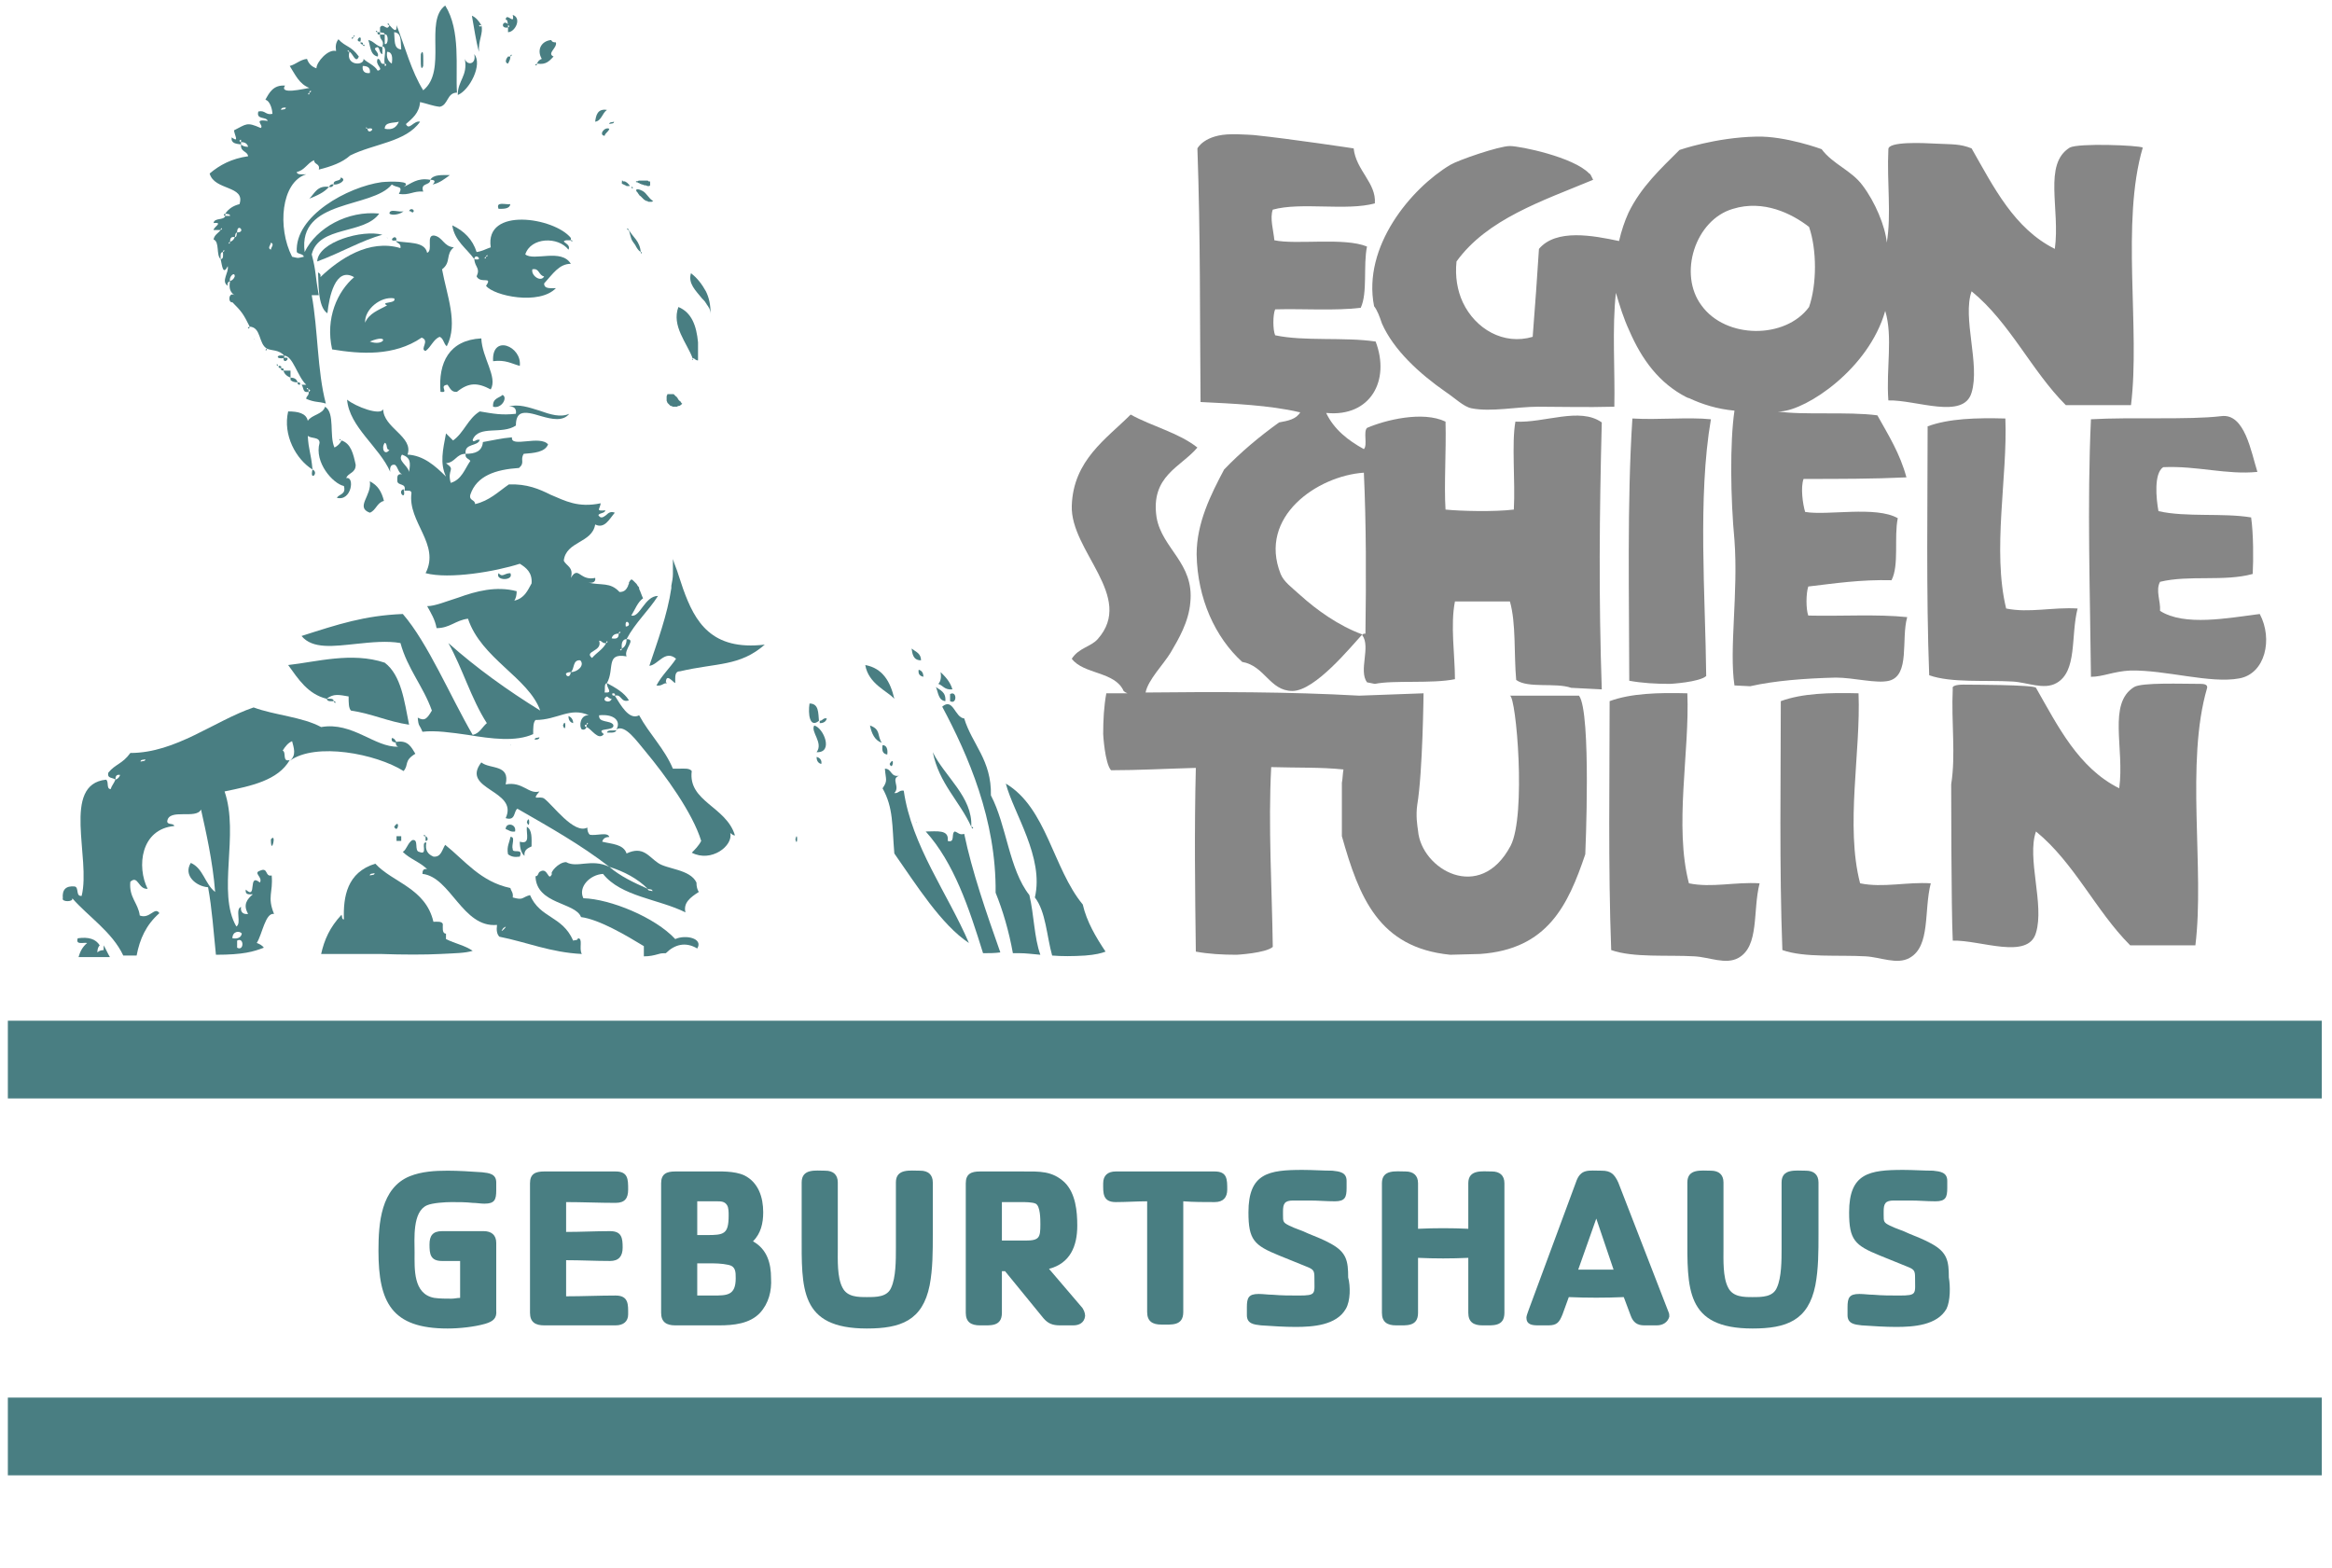 <?xml version="1.0" encoding="UTF-8"?>
<!-- Generator: Adobe Illustrator 22.1.0, SVG Export Plug-In . SVG Version: 6.00 Build 0)  -->
<svg xmlns="http://www.w3.org/2000/svg" xmlns:xlink="http://www.w3.org/1999/xlink" version="1.1" id="Ebene_1" x="0px" y="0px" width="297px" height="199.7px" viewBox="0 0 297 199.7" style="enable-background:new 0 0 297 199.7;" xml:space="preserve">
<style type="text/css">
	.st0{fill:#497E82;}
	.st1{fill:#868686;}
</style>
<g>
	<rect x="1" y="178" class="st0" width="294.7" height="9.9"></rect>
	<g>
		<path class="st0" d="M61.8,168.6c-1.4,0.4-3.3,0.6-4.8,0.6c-7.1,0-8.8-3.3-8.8-9.9c0-3.5,0.3-8,4-9.5c1.5-0.6,3.2-0.7,4.8-0.7    c1.4,0,2.9,0.1,4.4,0.2c0.9,0.1,1.8,0.2,1.8,1.3v1c0,1.2-0.2,1.7-1.5,1.7c-0.5,0-1-0.1-1.5-0.1c-0.9-0.1-1.8-0.1-2.7-0.1    c-0.8,0-2.4,0.1-3.1,0.4c-1.9,0.8-1.6,4.3-1.6,6c0,2.1-0.2,5.3,2.5,5.8c0.7,0.1,1.5,0.1,2.2,0.1c0.4,0,0.7-0.1,1.1-0.1v-4.7h-2.3    c-1.5,0-1.6-0.9-1.6-2.1c0-1.1,0.4-1.7,1.6-1.7h5.3c1,0,1.6,0.5,1.6,1.5v8.6C63.3,167.9,62.8,168.3,61.8,168.6z"></path>
		<path class="st0" d="M78.4,168.8h-9.1c-1.1,0-1.8-0.4-1.8-1.6v-16.5c0-1.2,0.7-1.5,1.8-1.5h9.1c1.6,0,1.6,1,1.6,2.3    c0,1.1-0.4,1.7-1.6,1.7c-2.1,0-4.2-0.1-6.3-0.1v3.8c1.9,0,3.7-0.1,5.6-0.1c1.5,0,1.6,0.9,1.6,2.1c0,1.1-0.5,1.7-1.6,1.7    c-1.9,0-3.7-0.1-5.6-0.1v4.6c2.1,0,4.2-0.1,6.3-0.1c1.7,0,1.6,1.2,1.6,2.4C80,168.3,79.4,168.8,78.4,168.8z"></path>
		<path class="st0" d="M96.8,167.2c-1.3,1.4-3.4,1.6-5.2,1.6h-5.6c-1.1,0-1.8-0.4-1.8-1.6v-16.5c0-1.2,0.7-1.5,1.8-1.5h4.3    c1.4,0,3.2-0.1,4.5,0.5c1.8,0.9,2.4,2.8,2.4,4.7c0,1.4-0.3,2.7-1.3,3.7c1.8,1,2.3,2.8,2.3,4.7C98.3,164.4,97.9,166,96.8,167.2z     M92.6,153.5c-0.3-0.5-0.8-0.5-1.3-0.5c-0.9,0-1.7,0-2.5,0v4.3H90c2.2,0,2.8-0.1,2.8-2.5C92.8,154.4,92.8,153.8,92.6,153.5z     M92.8,161.1c-0.9-0.2-1.8-0.2-2.6-0.2h-1.4v4.1c0.4,0,0.9,0,1.3,0h0.7c1.8,0,2.9,0,2.9-2.2C93.7,162,93.7,161.3,92.8,161.1z"></path>
		<path class="st0" d="M118.4,163.7c-0.9,4.5-3.7,5.5-8,5.5c-8.6,0-8.3-5.1-8.3-12v-6.6c0-1.8,1.8-1.5,3-1.5c1,0,1.6,0.5,1.6,1.5    v8.4c0,1.4-0.1,3.7,0.6,5c0.6,1.2,2,1.2,3.1,1.2c1.2,0,2.6,0,3.1-1.2c0.6-1.3,0.6-3.5,0.6-5v-8.4c0-1.8,1.8-1.5,3.1-1.5    c1,0,1.6,0.5,1.6,1.5v6.6C118.8,159.4,118.8,161.6,118.4,163.7z"></path>
		<path class="st0" d="M136.7,168.8H135c-0.9,0-1.5-0.2-2.1-0.9l-4.9-6h-0.4v5.3c0,1.8-1.5,1.6-2.8,1.6c-1.1,0-1.8-0.4-1.8-1.6    v-16.5c0-1.2,0.7-1.5,1.8-1.5h5.5c2.1,0,3.7-0.1,5.3,1.4c1.4,1.4,1.6,3.7,1.6,5.5c0,2.6-0.9,4.8-3.6,5.5l4.1,4.8    c0.3,0.3,0.5,0.8,0.5,1.2C138.1,168.5,137.4,168.8,136.7,168.8z M131.9,153.3c-0.4-0.2-1.4-0.2-1.8-0.2h-0.8c-0.6,0-1.1,0-1.7,0    v4.9h3c1.8,0,1.9-0.4,1.9-2.1C132.5,155.3,132.5,153.6,131.9,153.3z"></path>
		<path class="st0" d="M154.7,153.1c-1.3,0-2.7,0-4-0.1v14.1c0,1.8-1.5,1.6-2.8,1.6c-1.1,0-1.8-0.4-1.8-1.6v-14.1    c-1.3,0-2.7,0.1-4,0.1c-1.7,0-1.6-1.2-1.6-2.4c0-1,0.6-1.5,1.6-1.5h12.6c1.6,0,1.6,1,1.6,2.3C156.3,152.5,155.8,153.1,154.7,153.1    z"></path>
		<path class="st0" d="M171.4,166.7c-1.2,2.1-4.2,2.3-6.4,2.3c-1.4,0-2.9-0.1-4.4-0.2c-0.9-0.1-1.8-0.2-1.8-1.3v-1    c0-1.2,0.2-1.7,1.5-1.7c0.6,0,1.2,0.1,1.8,0.1c1.1,0.1,2.2,0.1,3.3,0.1c2.3,0,2-0.2,2-2.3c0-0.8-0.1-1-0.8-1.3    c-1.2-0.5-2.5-1-3.7-1.5c-3.2-1.3-3.9-2-3.9-5.5c0-5,2.6-5.4,6.9-5.4c1.3,0,2.6,0.1,3.8,0.1c0.9,0.1,1.8,0.2,1.8,1.3v0.9    c0,1.2-0.2,1.7-1.5,1.7c-1.1,0-2.1-0.1-3.2-0.1c-0.7,0-1.4,0-2.1,0c-1.1,0-1.3,0.4-1.3,1.4v0.4c0,0.9,0,1,0.8,1.4    c0.8,0.4,1.6,0.6,2.4,1c1,0.4,2,0.8,2.9,1.3c2,1.1,2.2,2.2,2.2,4.3C172,163.8,172,165.7,171.4,166.7z"></path>
		<path class="st0" d="M188.8,168.8c-1.1,0-1.8-0.4-1.8-1.6v-7c-2.1,0.1-4.3,0.1-6.4,0v7c0,1.8-1.5,1.6-2.8,1.6    c-1.1,0-1.8-0.4-1.8-1.6v-16.5c0-1.8,1.8-1.5,3-1.5c1,0,1.6,0.5,1.6,1.5v5.8c2.1-0.1,4.3-0.1,6.4,0v-5.8c0-1.8,1.8-1.5,3-1.5    c1,0,1.6,0.5,1.6,1.5v16.5C191.6,169,190.1,168.8,188.8,168.8z"></path>
		<path class="st0" d="M211,168.8h-1.6c-0.9,0-1.4-0.4-1.7-1.2l-0.9-2.4c-2.3,0.1-4.7,0.1-7,0l-0.8,2.2c-0.4,1-0.7,1.4-1.8,1.4h-1.3    c-0.8,0-1.5-0.1-1.5-1c0-0.2,0.2-0.7,0.3-1l6-16.2c0.6-1.8,1.6-1.5,3.3-1.5c1.1,0,1.6,0.4,2.1,1.5l6.4,16.5    c0.1,0.2,0.1,0.4,0.1,0.6C212.4,168.4,211.8,168.8,211,168.8z M203.3,155.2l-2.3,6.5h4.5L203.3,155.2z"></path>
		<path class="st0" d="M231.2,163.7c-0.9,4.5-3.7,5.5-8,5.5c-8.6,0-8.3-5.1-8.3-12v-6.6c0-1.8,1.8-1.5,3-1.5c1,0,1.6,0.5,1.6,1.5    v8.4c0,1.4-0.1,3.7,0.6,5c0.6,1.2,2,1.2,3.1,1.2c1.2,0,2.6,0,3.1-1.2c0.6-1.3,0.6-3.5,0.6-5v-8.4c0-1.8,1.8-1.5,3.1-1.5    c1,0,1.6,0.5,1.6,1.5v6.6C231.6,159.4,231.6,161.6,231.2,163.7z"></path>
		<path class="st0" d="M247.9,166.7c-1.2,2.1-4.2,2.3-6.4,2.3c-1.4,0-2.9-0.1-4.4-0.2c-0.9-0.1-1.8-0.2-1.8-1.3v-1    c0-1.2,0.2-1.7,1.5-1.7c0.6,0,1.2,0.1,1.8,0.1c1.1,0.1,2.2,0.1,3.3,0.1c2.3,0,2-0.2,2-2.3c0-0.8-0.1-1-0.8-1.3    c-1.2-0.5-2.5-1-3.7-1.5c-3.2-1.3-3.9-2-3.9-5.5c0-5,2.6-5.4,6.9-5.4c1.3,0,2.6,0.1,3.8,0.1c0.9,0.1,1.8,0.2,1.8,1.3v0.9    c0,1.2-0.2,1.7-1.5,1.7c-1.1,0-2.1-0.1-3.2-0.1c-0.7,0-1.4,0-2.1,0c-1.1,0-1.3,0.4-1.3,1.4v0.4c0,0.9,0,1,0.8,1.4    c0.8,0.4,1.6,0.6,2.4,1c1,0.4,2,0.8,2.9,1.3c2,1.1,2.2,2.2,2.2,4.3C248.4,163.8,248.4,165.7,247.9,166.7z"></path>
	</g>
	<rect x="1" y="130" class="st0" width="294.7" height="9.9"></rect>
	<g>
		<path class="st1" d="M207.9,53.3c-0.7,10.7-0.4,23.1-0.4,33.4c1.6,0.3,3.4,0.4,5.2,0.4c0,0,3.7-0.2,4.6-1    c-0.1-10.1-1.1-22.8,0.6-32.7C215,53.1,211.2,53.5,207.9,53.3z"></path>
		<path class="st1" d="M193,53.7c-0.5,2.8,0,7.5-0.2,11.2c-2.5,0.3-6.7,0.2-8.7,0c-0.2-3.2,0.1-7.4,0-11.2c-2.9-1.4-7.7-0.2-10,0.8    c-0.5,0.5,0.1,2.2-0.4,2.7c-2-1.1-3.8-2.5-4.8-4.6h0.1c5.5,0.5,8.1-4.1,6.2-9.1c-4-0.6-9.1,0-12.8-0.8c-0.3-0.7-0.3-2.6,0-3.3    c3.6-0.1,7.6,0.2,10.9-0.2c0.9-1.9,0.3-5.4,0.8-7.8c-2.9-1.2-9-0.2-11.8-0.8c-0.1-1.2-0.6-2.8-0.2-3.9c3.6-1,9.4,0.2,13-0.8    c0.2-2.6-2.4-4.2-2.7-7c0,0-7.9-1.2-12.7-1.7c0,0-1.5-0.1-2.1-0.1c-0.2,0-0.5,0-0.7,0c-3.5,0-4.4,1.8-4.4,1.8    c0.4,11.4,0.3,21.4,0.4,32.3c4,0.2,8.8,0.4,12.6,1.3c0,0,0.1,0,0.1,0c-0.5,0.9-1.6,1.1-2.7,1.3c-2.5,1.8-4.9,3.8-7,6    c-1.7,3.2-3.5,6.8-3.5,10.8c0.1,5.7,2.4,10.6,5.8,13.7c2.9,0.5,3.5,3.7,6.4,3.7c2.9,0,7.5-5.7,8.9-7.2c-3-1.1-5.8-3.1-7.9-5    c-1.1-1-2.1-1.7-2.5-2.7c-2.9-7.3,4.7-12.5,10.6-12.9c0.3,6.5,0.3,13.6,0.2,20.5c-0.1,0-0.4,0-0.4,0.2c1.1,1.5-0.5,4.5,0.6,6    l1,0.2c2.4-0.5,7.3,0,10.2-0.6c0-3-0.6-6.9,0-9.9h7c0.8,2.8,0.5,6.7,0.8,10c1.5,1.1,5,0.3,7,1l3.9,0.2c-0.4-11.7-0.3-22.3,0-34    C201.2,51.8,196.7,53.9,193,53.7z"></path>
		<path class="st1" d="M287.8,78.2c-4,0.5-9.6,1.6-12.7-0.4c0.1-1.2-0.6-2.6,0-3.7c3.7-0.9,8.2,0,11.8-1c0.1-1.8,0.1-5.1-0.2-7.2    c-3.6-0.6-8.3,0-11.8-0.8c-0.3-1.6-0.6-4.8,0.6-5.6c4.3-0.2,8.1,1,12,0.6c-0.8-2.5-1.6-7.5-4.6-7.1c-4.2,0.5-11.5,0.1-16.6,0.4    c-0.5,10.7-0.1,22.6,0,32.8c1.5,0,2.9-0.7,5-0.8c4.5-0.1,10.2,1.7,13.9,1C288.5,85.8,289.5,81.4,287.8,78.2z"></path>
		<path class="st1" d="M255.4,53.3c-3.7-0.1-7.2,0-9.9,1c0,9.4-0.2,21.2,0.2,31.7c2.8,1,7.2,0.6,10.6,0.8c1.9,0.1,4,1.1,5.6,0.2    c2.7-1.5,1.8-6,2.7-9.5c-3.1-0.2-6.2,0.6-9.1,0C253.7,70.1,255.7,60.7,255.4,53.3z"></path>
		<path class="st1" d="M192.3,88.6c0.8,0.1,2.1,15.2,0.1,19.1c-3.9,7.4-11.4,3-11.8-1.9c-0.1-0.7-0.3-1.9-0.1-3.3    c0.7-4.2,0.8-14.2,0.8-14.2l-8.2,0.3c0,0,0,0,0,0c-8.9-0.5-18.3-0.5-27.2-0.4c0.3-1.6,2.3-3.6,3.2-5.1c1-1.7,2.3-3.9,2.5-6.4    c0.5-5-3.6-6.8-4.3-10.8c-0.8-5.3,3.1-6.4,5.2-8.9c-2.4-1.9-5.8-2.7-8.5-4.2c-3.1,3.1-7.3,5.8-7.5,11.6c-0.2,5.8,8.1,11.6,3.3,17    c-0.9,1-2.4,1.1-3.3,2.5c1.5,2,5.5,1.6,6.6,4.1c0,0,0.2,0.2,0.5,0.3c-0.9,0-1.8,0-2.7,0c-0.3,1.6-0.4,3.4-0.4,5.2    c0,0,0.2,3.7,1,4.6c3.4,0,7.1-0.2,10.8-0.3c-0.2,7.9-0.1,15.7,0,23.4c1.6,0.3,3.4,0.4,5.2,0.4c0,0,3.7-0.2,4.6-1    c-0.1-7.5-0.6-15.4-0.2-22.9c3.4,0.1,6.3,0,9.2,0.3c-0.1,0.6-0.1,1.2-0.2,1.7l0,6.8c2.2,7.8,4.7,14.2,13.8,15.1l3.8-0.1    c8.6-0.6,11.2-6.2,13.4-12.7c0,0,0.8-18.1-0.8-20.2L192.3,88.6z"></path>
		<path class="st1" d="M215.1,112.5c-1.9-7.3,0.1-16.7-0.2-24.2c-3.7-0.1-7.2,0-9.9,1c0,9.4-0.2,21.2,0.2,31.7    c2.8,1,7.2,0.6,10.6,0.8c1.9,0.1,4,1.1,5.6,0.2c2.7-1.5,1.8-6,2.7-9.5C221,112.3,218,113.1,215.1,112.5z"></path>
		<path class="st1" d="M236.9,112.5c-1.9-7.3,0.1-16.7-0.2-24.2c-3.7-0.1-7.2,0-9.9,1c0,9.4-0.2,21.2,0.2,31.7    c2.8,1,7.2,0.6,10.6,0.8c1.9,0.1,4,1.1,5.6,0.2c2.7-1.5,1.8-6,2.7-9.5C242.9,112.3,239.8,113.1,236.9,112.5z"></path>
		<path class="st1" d="M280.3,87.1c-2.4,0-7.5-0.2-8.5,0.4c-3.4,2.1-1.2,7.8-1.9,12.9c-5.2-2.6-7.8-7.9-10.6-12.8    c-0.2-0.4-8.7-0.4-8.8-0.4c-0.2,0-2-0.1-1.8,0.5c-0.2,4.4,0.4,8.4-0.2,12.2c0,0,0,15.8,0.2,19.9c3.5-0.1,9.6,2.5,10.6-1    c1.1-3.6-1.2-9.5,0-12.9c4.9,4,7.6,10.1,12,14.5h8.3c1.2-9.7-1.3-23.3,1.5-32.8C281.1,87.5,281.2,87.1,280.3,87.1z"></path>
		<path class="st1" d="M176,41.2c1.5,3.4,4.8,6.4,8.1,8.7c1.2,0.8,2.3,1.9,3.3,2.1c2.5,0.5,5.8-0.2,8.5-0.2h0c2.9,0,6,0.1,9.7,0    c0.1-4.5-0.3-10.1,0.2-14.5v0c0.5,1.7,1,3.3,1.7,4.8c1.6,3.7,3.8,6.7,7.3,8.5c0.1,0,0.2,0.1,0.2,0.1c0,0,0.1,0,0.1,0    c1.7,0.8,3.6,1.4,5.8,1.6c-0.6,4.1-0.5,11.2,0,16.5c0.5,6.7-0.7,13.9,0,18.5l2,0.1c3.1-0.7,6.9-1,10.9-1.1c2.3,0,5.2,0.8,6.8,0.4    c2.7-0.7,1.5-5.3,2.3-8.1c-3.8-0.4-8.4-0.1-12.6-0.2c-0.3-0.8-0.3-2.8,0-3.7c3.4-0.4,6.7-0.9,10.6-0.8c1-1.9,0.3-5.5,0.8-7.9    c-2.8-1.6-9-0.3-11.8-0.8c-0.3-1-0.6-3.1-0.2-4.2c4.5,0,8.9,0,13.1-0.2c-0.8-3-2.3-5.4-3.7-7.9c-3.7-0.5-9.6,0-12.7-0.5    c0,0,0,0,0,0c0.1,0,0.2,0,0.4,0c3.3-0.2,11.2-5.4,13.3-12.8c1,3.3,0.1,7.3,0.4,11.4c3.5-0.1,9.6,2.5,10.6-1    c1.1-3.6-1.2-9.5,0-12.9c4.9,4,7.6,10.1,12,14.5h8.3c1.2-9.7-1.3-23.3,1.5-32.8c-0.5-0.3-8.2-0.6-9.3,0c-3.4,2.1-1.2,7.8-1.9,12.9    c-5.2-2.6-7.8-7.9-10.6-12.8c-1.5-0.6-2.5-0.5-4.4-0.6c-1.9-0.1-6.2-0.3-6.2,0.7c-0.2,4.3,0.4,8.2-0.2,11.9    c-0.2-2.1-1.5-5.2-3.1-7.3c-1.4-1.9-3.8-2.7-5.2-4.6c0,0-4.6-1.7-8.3-1.6c-5.2,0.1-9.8,1.7-9.8,1.7c-2.4,2.4-4.9,4.7-6.5,8    c-0.5,1.1-0.9,2.3-1.2,3.6c-3.3-0.7-8-1.6-10.2,1c-0.2,3.1-0.5,7.5-0.8,11.2c-3.7,1.1-7.3-1-8.9-4.4c-0.7-1.5-1-3.3-0.8-5.2    c3.9-5.4,10.9-7.7,17.4-10.4l0,0l0,0c0,0,0,0,0,0c-0.1-0.2-0.2-0.4-0.3-0.6c-0.1-0.1-0.1-0.2-0.2-0.2c-2-2.1-8.8-3.5-10.1-3.5    c-1.4,0-6.6,1.8-7.6,2.4c0,0,0,0,0,0c-5,3-11.2,10.4-9.7,18C175.4,39.5,175.7,40.3,176,41.2z M220.7,26.6c3.9-1.2,7.5,0.6,9.7,2.3    c1,2.9,1,7.3,0,10.2c-3,4.1-10.6,4.1-13.7-0.2C213.7,34.9,215.9,28,220.7,26.6z"></path>
	</g>
	<g>
		<g>
			<path class="st0" d="M81.7,32.3L81.7,32.3C81.8,32.3,81.8,32.3,81.7,32.3C81.8,32.3,81.8,32.3,81.7,32.3     C81.8,32.2,81.8,32.2,81.7,32.3L81.7,32.3c0.1-0.1,0-0.1,0-0.2c0,0,0,0,0,0c0,0,0,0-0.1,0c0,0,0,0,0,0     C81.6,32.2,81.7,32.3,81.7,32.3z"></path>
			<path class="st0" d="M30.5,26c-0.8,0.2-1.4,0.6-1.8,1.2c0.2,0.1,0.6,0,0.6,0.3h-0.6v-0.3c-0.3,0.1-0.2,0.3,0,0.3     c-0.2,0.6-1.4,0.2-1.5,0.9c1.3-0.1,0,0.5,0,0.9h0.9c0-0.4,0.4-0.2,0,0c-0.3,0.4-0.8,0.6-0.9,1.2c0.8,0.3,0.3,2,0.9,2.5     c0-0.4-0.1-0.9,0.3-0.9c0-0.4,0.4-0.2,0,0c0,0.4,0.1,0.9-0.3,0.9c0.2,0.9,0.3,2.1,0.9,0.9c0.2,0.8-0.9,1.9,0,2.5     c-0.1-0.4,0.1-0.5,0.3-0.6c-0.2-0.5,0.6-1.3,0.6-0.6c-0.1,0.3-0.3,0.5-0.6,0.6c-0.2,1,0.1,1.5,0.6,1.8c-0.8-0.5-0.9,1-0.3,0.9     c1.2,1.2,1.4,1.5,2.2,3.1c1.5,0.1,1.1,2.2,2.2,2.8c-0.4,0.2,0,0.4,0,0c0.6,0.3,1.5,0.1,2.2,0.9c-1.1-0.2-1.1,0.5,0,0.3v-0.3     c1.1,0,1.7,2.7,2.8,3.7h-0.6c0.3,0.3,0.1,1.1,0.9,0.9v-0.3c-0.4,0-0.2-0.4,0,0c0.2,0,0.3,0.2,0,0.3c0.1,0.5-0.3,0.5-0.3,0.9     c1.2,0.5,1.5,0.3,2.5,0.6c-1.1-4.1-1-9.5-1.8-13.8h0.9c-0.5-2.7-0.3-2.9-0.9-5.2c0.9-3.7,6.7-2.5,8.6-5.2c-4-0.4-8,1.8-9.5,4.9     c-0.9-6.8,8.6-5.5,11.1-8.6c0.7,0.5,1.5,0.1,0.9,1.2c1.4,0.2,1.8-0.4,3.1-0.3c-0.4-1.2,0.9-0.7,0.9-1.5c-1.7-0.3-2.4,0.5-3.4,0.9     c1.3-0.8-1.8-0.7-2.8-0.6c-4.3,0.6-11.1,4.3-10.8,8.9c0.2,0.3,0.8,0.2,0.9,0.6c-0.9,0.2-0.6,0.2-1.5,0c-1.9-3.7-1.4-9.5,1.8-10.5     c-0.5,0-1.2,0.1-1.2-0.3c1-0.2,1.3-1.1,2.2-1.5c0,0.6,0.8,0.4,0.6,1.2c1.6-0.4,3-0.9,4-1.8c3-1.5,7.1-1.7,8.9-4.3     c-0.8-0.2-1.4,1.2-1.8,0.3c0.8-0.7,1.7-1.4,1.8-2.8c0.9,0.2,1.6,0.5,2.5,0.6c1.1-0.2,0.9-1.8,2.2-1.8c-0.2-3.2,0.5-7.9-1.5-11.1     C54,2.7,57,9,53.9,11.5c-1.5-2.4-2.3-5.5-3.4-8.3c0.1,1.3-0.7,0.2-0.9,0c-0.3,0.9-0.8-0.4-1.2,0.3v0.6c0.2,0.1,0.6,0,0.6,0.3     c0.5-0.2,0.5,1.4,0,1.2V4.4h-0.6c-0.1,0.7,0.6,0.7,0.3,1.5c0.7,0.1,0.1,1.5,0.3,2.2c0.2,0,0.3,0.3,0,0.3V8.1     c-0.7,0.2-0.4-0.6-0.9-0.6c-0.4,0.8,0.9,1.3,0,1.5c-0.4-0.7-1.3-1-1.8-1.5c0.1,0.9-2.3,0.9-1.8-0.9c-0.4,0-0.2-0.4,0,0     c0.4,0.1,0.8,1.6,1.2,0.6C44.7,5.8,44,6,43.1,5c-0.3,0.4-0.4,0.8-0.3,1.5c-1-0.3-2.5,1.4-2.5,2.2c-0.6-0.2-1-0.6-1.2-1.2     c-0.9,0.1-1.4,0.7-2.2,0.9c0.7,1.1,1.2,2.3,2.5,2.8c-0.7,0.1-3.9,0.9-3.1-0.3c-1.5-0.1-2,0.9-2.5,1.8c0.7,0.2,0.9,1.5,0.9,1.8     c-0.9,0.2-0.9-0.5-1.8-0.3c-0.3,1.1,1,0.6,1.2,1.2c-2-0.3-0.4,0.6-0.9,0.9c-1.8-0.8-1.8-0.5-3.4,0.3c0.1,0.7,0.7,1.6-0.3,0.9     c-0.1,0.8,0.6,0.8,1.2,0.9v-0.3c-0.2,0-0.3-0.3,0-0.3v0.3c0.5,0,0.8,0.2,0.9,0.6c-0.4,0-0.7-0.1-0.9-0.3c-0.1,1,0.8,0.8,0.9,1.5     c-2.1,0.3-3.6,1.1-4.9,2.2C27.3,24.3,31.3,23.6,30.5,26z M51.1,6.3c-1-0.1-0.8-1.2-0.9-2.2C51.2,4.2,51,5.3,51.1,6.3z M49.9,8.1     c-0.5-0.3-0.7-0.8-0.6-1.5C50,6.6,50,7.4,49.9,8.1z M50.8,15.5c-0.3,0.7-0.8,1.1-1.8,0.9C49,15.5,50.1,15.7,50.8,15.5z      M46.8,16.4C46.5,16.4,46.6,16,46.8,16.4C48.1,16.1,46.9,17.3,46.8,16.4z M47.1,9.3c-0.7,0.1-1-0.3-0.9-0.9     C46.9,8.4,47.2,8.7,47.1,9.3z M39.4,11.8C39.4,11.4,39.9,11.6,39.4,11.8C39.5,12.2,39,12,39.4,11.8z M36.4,13.7     c0,0.3-0.4,0.2-0.6,0.3C35.8,13.7,36.1,13.7,36.4,13.7z M34.5,30.9c0.5,0.2,0,0.6,0,0.9C34,31.6,34.5,31.2,34.5,30.9z M30.2,29.6     c-0.1,0.2,0,0.6-0.3,0.6c-0.1,0.3-0.3,0.5-0.6,0.6c0,0.4-0.4,0.2,0,0c0-0.4,0.1-0.7,0.6-0.6C30,30,29.9,29.7,30.2,29.6     C30.2,28.3,31.4,29.6,30.2,29.6z"></path>
			<path class="st0" d="M61.3,3.2c0,0.2-0.2,0.3-0.3,0H61.3c-0.3-0.5-0.7-1-1.2-1.2c0.3,1.6,0.5,3.2,0.9,4.6     C60.9,5.1,61.6,4.2,61.3,3.2z"></path>
			<path class="st0" d="M49.6,3.2C49.4,2.7,49.2,3.2,49.6,3.2L49.6,3.2z"></path>
			<path class="st0" d="M64.7,3.5V3.2C64.8,3.2,65,3.4,64.7,3.5v0.6c0.9,0,1.8-1.8,0.6-2.2c0.3,1.4-0.8-0.4-0.9,0.6     c0.3,0,0.2,0.4,0.3,0.6C64.1,2.4,63.6,3.7,64.7,3.5z"></path>
			<path class="st0" d="M48.1,4.1C47.9,3.7,47.7,4.1,48.1,4.1L48.1,4.1z"></path>
			<path class="st0" d="M48.4,4.4V4.1h-0.3C48,4.4,48.2,4.4,48.4,4.4z"></path>
			<path class="st0" d="M45,4.7C45.4,4.5,45,4.4,45,4.7L45,4.7z"></path>
			<path class="st0" d="M45,4.7C44.5,4.9,45,5.1,45,4.7L45,4.7z"></path>
			<path class="st0" d="M45.9,5.3C46.2,4.1,45,5.3,45.9,5.3L45.9,5.3z"></path>
			<path class="st0" d="M48.1,7.2c0.3-0.6-0.9-1,0-1.2c0.3,0.2,0.2,0.8,0.6,0.9V6c-0.8-0.1-1.1-0.8-1.8-0.9     C47.2,5.8,47.1,7,48.1,7.2z"></path>
			<path class="st0" d="M70.5,7.2c-0.9-0.4,0.5-1.1,0.3-1.8c-0.4,0-0.5-0.1-0.6-0.3C69,5.2,68.3,6.3,69,7.5     c-0.3,0.1-0.5,0.3-0.6,0.6C69.6,8.3,70,7.7,70.5,7.2z"></path>
			<path class="st0" d="M46.2,5.7L46.2,5.7c0.1-0.3-0.1-0.3-0.3-0.3C45.9,5.6,46,5.6,46.2,5.7z"></path>
			<path class="st0" d="M46.2,5.7C46.4,6.1,46.6,5.6,46.2,5.7L46.2,5.7z"></path>
			<path class="st0" d="M53.9,8.4c0-0.5,0.1-2.5-0.3-1.5C53.6,7.3,53.5,9.4,53.9,8.4z"></path>
			<path class="st0" d="M60.4,6.9c0.3,1.3-0.9,1.5-1.2,0.6c0.4,2.2-0.9,2.7-0.9,4.6C59.8,11.5,61.5,8.2,60.4,6.9z"></path>
			<path class="st0" d="M65,7.2C65.4,7,65,6.8,65,7.2L65,7.2z"></path>
			<path class="st0" d="M64.7,8.1C64.8,7.9,65,7.6,65,7.2h-0.3C64.5,7.4,64.2,8,64.7,8.1z"></path>
			<path class="st0" d="M68.4,8.1C67.9,8.3,68.4,8.5,68.4,8.1L68.4,8.1z"></path>
			<path class="st0" d="M77.3,14c-1.2-0.2-1.4,0.7-1.5,1.5C76.6,15.4,76.7,14.4,77.3,14z"></path>
			<path class="st0" d="M53.6,15.5C53.8,15.7,53.5,15.4,53.6,15.5L53.6,15.5z"></path>
			<path class="st0" d="M78.2,15.5c-0.2,0.1-0.6,0-0.6,0.3C77.8,15.7,78.2,15.8,78.2,15.5z"></path>
			<path class="st0" d="M77,17.3c0.1-0.4,0.5-0.5,0.6-0.9C77,16.1,76.2,17.2,77,17.3z"></path>
			<path class="st0" d="M57.3,22.3c-1,0-2.1-0.1-2.5,0.6c0.6,0,0.7,0.2,0.3,0.6C56,23.3,56.6,22.8,57.3,22.3z"></path>
			<path class="st0" d="M43.4,22.6c0,0.6-1,0.2-0.9,0.9C43.1,23.6,44.3,22.9,43.4,22.6z"></path>
			<path class="st0" d="M79.4,23.2C79.2,22.7,79.1,23.2,79.4,23.2L79.4,23.2z"></path>
			<path class="st0" d="M81.3,23.3c0.1,0,0.1,0,0.2,0.1c0.1,0,0.2,0.1,0.3,0.1c0.1,0,0.2,0.1,0.3,0.1c0,0,0.1,0,0.1,0     c0.1,0,0.2,0.1,0.3,0.1c0,0,0,0,0,0c0.1,0,0.1,0,0.2,0c0,0,0,0,0,0c0,0,0.1-0.1,0.1-0.1c0,0,0,0,0-0.1c0-0.1,0-0.2,0-0.3     c0,0,0,0,0,0c0-0.1,0-0.1-0.1-0.1c0,0,0,0-0.1,0c0,0-0.1-0.1-0.1-0.1c0,0-0.1,0-0.1,0c0,0-0.1,0-0.2,0c0,0-0.1,0-0.1,0     c0,0-0.1,0-0.1,0c-0.1,0-0.1,0-0.2,0c0,0,0,0,0,0c-0.1,0-0.2,0-0.3,0c0,0-0.1,0-0.1,0c-0.1,0-0.2,0.1-0.3,0.1     C81,23,81,23.1,81,23.2c0,0,0,0,0,0C81.1,23.2,81.2,23.2,81.3,23.3z"></path>
			<path class="st0" d="M79.8,23.7L79.8,23.7C79.8,23.7,79.8,23.7,79.8,23.7c0,0,0.1,0,0.1,0c0,0,0.1,0,0.1,0c0,0,0.1,0,0.1,0     c0,0,0.1,0,0.1,0c0,0,0,0,0,0l0,0v0c0,0,0,0,0,0c0-0.1-0.1-0.2-0.2-0.3c0,0,0,0-0.1-0.1c-0.1-0.1-0.2-0.1-0.3-0.2c0,0,0,0,0,0v0     c-0.1,0-0.2,0-0.4,0v0.3C79.6,23.6,79.7,23.6,79.8,23.7z"></path>
			<polygon class="st0" points="83.4,23.5 83.4,23.5 83.4,23.5 83.4,23.5 83.4,23.5    "></polygon>
			<polygon class="st0" points="83.4,23.5 83.4,23.5 83.4,23.5    "></polygon>
			<polygon class="st0" points="83.4,23.5 83.4,23.5 83.4,23.5 83.4,23.5 83.4,23.5 83.4,23.5 83.4,23.5    "></polygon>
			<path class="st0" d="M83.4,23.5C83.4,23.5,83.4,23.5,83.4,23.5C83.4,23.5,83.4,23.5,83.4,23.5L83.4,23.5L83.4,23.5     C83.4,23.5,83.4,23.5,83.4,23.5C83.4,23.5,83.4,23.5,83.4,23.5C83.4,23.5,83.4,23.5,83.4,23.5L83.4,23.5     C83.4,23.5,83.4,23.5,83.4,23.5z"></path>
			<polygon class="st0" points="83.5,23.5 83.5,23.5 83.5,23.5    "></polygon>
			<path class="st0" d="M83.5,23.5L83.5,23.5C83.5,23.5,83.5,23.5,83.5,23.5C83.5,23.5,83.5,23.5,83.5,23.5     C83.5,23.5,83.5,23.5,83.5,23.5C83.5,23.5,83.5,23.5,83.5,23.5C83.5,23.5,83.5,23.5,83.5,23.5C83.5,23.6,83.5,23.6,83.5,23.5     C83.5,23.6,83.5,23.5,83.5,23.5C83.5,23.5,83.5,23.5,83.5,23.5C83.5,23.5,83.5,23.5,83.5,23.5L83.5,23.5     C83.5,23.5,83.5,23.5,83.5,23.5C83.5,23.5,83.5,23.6,83.5,23.5C83.5,23.6,83.5,23.5,83.5,23.5C83.5,23.5,83.5,23.5,83.5,23.5     L83.5,23.5L83.5,23.5C83.5,23.5,83.5,23.5,83.5,23.5C83.5,23.5,83.5,23.5,83.5,23.5L83.5,23.5C83.5,23.5,83.5,23.5,83.5,23.5     C83.5,23.5,83.5,23.5,83.5,23.5C83.4,23.5,83.4,23.5,83.5,23.5C83.5,23.5,83.5,23.5,83.5,23.5L83.5,23.5z"></path>
			<path class="st0" d="M41.9,23.8c0.4,0.1,0.5-0.1,0.6-0.3C42.2,23.4,42,23.6,41.9,23.8z"></path>
			<path class="st0" d="M39.4,25.3c1-0.4,1.9-0.8,2.5-1.5C40.4,23.6,40.1,24.6,39.4,25.3z"></path>
			<path class="st0" d="M54.2,24.1C54.1,24,54.4,24.3,54.2,24.1L54.2,24.1z"></path>
			<path class="st0" d="M80.4,23.8c0.1,0.3,0.2,0.2,0.2,0.1v0c0,0,0,0,0,0c0,0,0,0-0.1-0.1c0,0,0,0,0,0     C80.4,23.8,80.4,23.8,80.4,23.8C80.4,23.8,80.4,23.8,80.4,23.8L80.4,23.8L80.4,23.8z"></path>
			<path class="st0" d="M81.1,24.4c0,0,0,0.1,0.1,0.1c0,0.1,0.1,0.1,0.1,0.2c0,0,0.1,0.1,0.1,0.1c0,0.1,0.1,0.1,0.2,0.2     c0,0,0.1,0.1,0.1,0.1c0.1,0.1,0.1,0.1,0.2,0.2c0,0,0.1,0.1,0.1,0.1c0.1,0.1,0.2,0.1,0.3,0.2c0,0,0.1,0,0.1,0     c0.1,0,0.1,0.1,0.2,0.1c0,0,0.1,0,0.1,0c0,0,0.1,0,0.1,0c0,0,0,0,0.1,0c0,0,0.1,0,0.1,0c0.1,0,0.1-0.1,0.2-0.1c0,0,0,0,0,0l0,0     c0,0,0,0,0,0c-0.6-0.3-0.8-1-1.4-1.3c-0.2-0.1-0.4-0.2-0.7-0.2c0,0,0,0,0,0C81,24.2,81,24.3,81.1,24.4z"></path>
			<path class="st0" d="M65,26c-0.6,0.1-1.9-0.4-1.5,0.6C64.2,26.6,64.9,26.6,65,26z"></path>
			<path class="st0" d="M52.7,26.9c0-0.3-0.5-0.4-0.6,0C52.4,26.8,52.5,27.3,52.7,26.9z"></path>
			<path class="st0" d="M51.4,26.9c-0.5,0.2-1.8-0.4-1.8,0.3C49.9,27.5,51,27.3,51.4,26.9z"></path>
			<path class="st0" d="M60.7,32.1c-0.5-1.6-1.6-2.7-3.1-3.4c0.3,2,1.8,2.9,2.8,4.3c0.1-0.9,1.3,0.3,0,0c0.1,1.1,0.8,1.1,0.3,2.2     c0.5,1,2.1-0.1,1.2,1.2c1,1.3,6.8,2.5,8.9,0.3c-0.8,0-1.5,0.1-1.5-0.6c1.1-1.2,1.9-2.5,3.4-2.5c-1.2-2-4.7-0.3-5.8-1.2     c0.7-2.2,4.2-2.3,5.5-0.6c0.4-0.8-1.2-1-0.3-1.2h0.6v-0.3c-2.1-2.6-11-4-10.2,1.2C61.9,31.7,61.4,32,60.7,32.1z M61.9,32.7     C61.9,33.1,61.5,32.9,61.9,32.7C61.9,32.4,62.4,32.5,61.9,32.7z M69.3,35.2c-0.4,0.8-1.7-0.1-1.5-0.9     C68.7,34.1,68.6,35.1,69.3,35.2z"></path>
			<path class="st0" d="M40.4,33.3c3-1.1,5.7-2.7,8.3-3.4C46.2,29.2,40.5,30.8,40.4,33.3z"></path>
			<path class="st0" d="M81.6,32.1c-0.1-1.4-1-1.9-1.5-2.8c-0.1-0.1-0.1-0.2-0.2-0.2l0,0c0,0-0.1,0,0,0.1c0,0,0,0,0.1,0.1     c0,0,0,0,0,0c0,0,0,0,0.1,0c0,0,0,0,0,0c0.1,0.4,0.2,0.8,0.3,1.1c0.1,0.3,0.3,0.5,0.5,0.8C81.1,31.6,81.3,31.9,81.6,32.1     C81.6,32.1,81.6,32.1,81.6,32.1C81.6,32.1,81.6,32.1,81.6,32.1z"></path>
			<path class="st0" d="M49.3,30.3C49.2,30.1,49.5,30.5,49.3,30.3L49.3,30.3z"></path>
			<path class="st0" d="M54.2,44.7c0.7-0.5,1-1.5,1.8-1.8c0.5,0.2,0.5,0.9,0.9,1.2c1.5-2.9,0-6.5-0.6-9.8c1.2-0.9,0.4-1.9,1.5-2.8     c-1.3-0.1-1.4-1.3-2.5-1.5c-1.1-0.1-0.1,1.9-0.9,2.2c-0.3-1.5-2.5-1.2-4-1.5c0.2,0.3,0.7,0.3,0.6,0.9c-4-1.2-7.8,1.4-10.2,3.7     c0.1-0.4-0.1-0.5-0.3-0.6c0.1,1-0.1,4.4,1.2,5.2c0.2-2,1-6,3.4-4.6c-2.1,1.8-3.7,5.2-2.8,9.2c3.6,0.6,7.9,0.9,11.4-1.5     C54.8,43.4,53.4,44.5,54.2,44.7z M47.1,43.5C49.7,42.4,49,44.2,47.1,43.5L47.1,43.5z M49.3,38.9c-1.1,0.6-2.3,1-2.8,2.2     c-0.1-1.7,2-3.4,3.7-3.1C50.6,38.7,48.3,38.4,49.3,38.9z"></path>
			<path class="st0" d="M50.5,30.6C50.5,29.6,49.2,30.9,50.5,30.6L50.5,30.6z"></path>
			<path class="st0" d="M72.7,30.6C72.9,31,73,30.5,72.7,30.6L72.7,30.6z"></path>
			<path class="st0" d="M89.9,38.6C89.9,38.6,89.9,38.7,89.9,38.6c0.1,0.1,0.1,0.2,0.2,0.3c0,0,0,0,0,0c0.1,0.1,0.1,0.2,0.2,0.3     c0,0,0,0,0,0c0.1,0.2,0.2,0.5,0.2,0.8c0,0,0,0,0,0c0,0,0,0,0,0c0-1.2-0.2-2.1-0.6-2.9c-0.5-0.9-1.1-1.7-1.9-2.3     c-0.4,1.3,0.6,2.2,1.4,3.2C89.6,38.2,89.8,38.4,89.9,38.6z"></path>
			<path class="st0" d="M31.8,41.6C31.3,41.8,31.8,42,31.8,41.6L31.8,41.6z"></path>
			<path class="st0" d="M32.4,43.2C32.6,43.4,32.2,43.1,32.4,43.2L32.4,43.2z"></path>
			<path class="st0" d="M57,49c0.3,0.4,0.5,1,1.2,0.9c1.5-1.2,2.6-1.2,4.3-0.3c0.9-1.6-1.1-4-1.2-6.5c-4.1,0.2-5.5,3.1-5.2,6.8     C57.3,50.1,55.8,49.1,57,49z"></path>
			<path class="st0" d="M32.7,43.8C32.6,43.7,32.9,44,32.7,43.8L32.7,43.8z"></path>
			<path class="st0" d="M62.8,46c1.6-0.2,2.3,0.3,3.4,0.6C66.5,44.1,62.6,42.5,62.8,46z"></path>
			<path class="st0" d="M36.1,45.6C36.1,46.6,37.3,45.3,36.1,45.6L36.1,45.6z"></path>
			<path class="st0" d="M88.2,45.7C88.2,45.7,88.2,45.7,88.2,45.7C88.2,45.8,88.2,45.8,88.2,45.7C88.2,45.8,88.2,45.8,88.2,45.7     c-0.1,0.1-0.1,0.1,0,0.1c0,0,0,0,0,0c0,0,0,0,0,0l0,0c0,0,0,0,0,0C88.3,45.9,88.3,45.8,88.2,45.7C88.3,45.8,88.3,45.8,88.2,45.7     c0.1,0,0.1,0,0.1-0.1c0.2,0.1,0.3,0.3,0.6,0.3c0-0.8,0-1.6,0-2.3c-0.2-2.1-0.8-3.8-2.5-4.5v0l0,0c-0.9,2.4,1.1,4.6,1.8,6.5     C88.3,45.7,88.3,45.7,88.2,45.7z"></path>
			<path class="st0" d="M35.4,46.6C35.3,46.1,35.1,46.6,35.4,46.6L35.4,46.6z"></path>
			<path class="st0" d="M35.8,46.9c0.1-0.3-0.1-0.3-0.3-0.3C35.4,46.8,35.6,46.9,35.8,46.9z"></path>
			<path class="st0" d="M36.1,47.2c0.1-0.3-0.1-0.3-0.3-0.3C35.7,47.1,35.9,47.2,36.1,47.2z"></path>
			<path class="st0" d="M37,48.1v-0.9h-0.9C36.2,47.6,36.5,47.9,37,48.1z"></path>
			<path class="st0" d="M37,48.1v0.3c0.2,0.2,0.5,0.3,0.9,0.3C37.8,48.3,37.5,48.1,37,48.1z"></path>
			<path class="st0" d="M38.2,49c0.1-0.3-0.1-0.3-0.3-0.3C37.9,49,38,49,38.2,49z"></path>
			<path class="st0" d="M84.9,51C84.9,51,84.9,51,84.9,51c0,0.1,0.1,0.2,0.1,0.3c0,0,0,0,0.1,0.1c0,0,0.1,0.1,0.1,0.1     c0,0,0,0,0.1,0.1c0,0,0.1,0.1,0.1,0.1c0,0,0,0,0.1,0c0.1,0,0.1,0.1,0.2,0.1c0,0,0,0,0.1,0c0,0,0.1,0,0.1,0c0,0,0,0,0,0     c0,0,0,0,0,0c0.1,0,0.1,0,0.2,0c0,0,0,0,0.1,0c0.1,0,0.1-0.1,0.2-0.1c0,0,0,0,0.1,0c0.1,0,0.1-0.1,0.2-0.1c0,0,0,0,0,0     c0.1-0.1,0.1-0.1,0.2-0.2l0,0l0,0c-0.1,0-0.1-0.1-0.2-0.2c0,0,0-0.1-0.1-0.1c0,0-0.1-0.1-0.1-0.1c0,0-0.1-0.1-0.1-0.1     c0-0.1-0.1-0.1-0.1-0.2c0,0-0.1-0.1-0.1-0.1c0,0,0-0.1-0.1-0.1c0,0-0.1-0.1-0.1-0.1c0,0-0.1-0.1-0.1-0.1c0,0-0.1-0.1-0.1-0.1     c0,0-0.1,0-0.1,0c-0.1,0-0.1,0-0.2,0c0,0-0.1,0-0.1,0c0,0,0,0,0,0c-0.1,0-0.2,0-0.4,0l0,0v0l0,0c0,0,0,0,0,0     c0,0.1-0.1,0.2-0.1,0.3c0,0,0,0.1,0,0.1c0,0.1,0,0.1,0,0.2c0,0,0,0.1,0,0.1C84.9,50.8,84.9,50.9,84.9,51z"></path>
			<path class="st0" d="M62.8,51.8c1.1,0.3,1.9-1.2,1.2-1.5C63.6,50.7,62.7,50.7,62.8,51.8z"></path>
			<path class="st0" d="M88.1,98.2c-0.3-0.4-1-0.3-1.7-0.3c-0.2,0-0.5,0-0.7,0c-1.1-2.6-3-4.4-4.3-6.8c-1.3,0.7-2.4-1.4-3.1-2.5     c-0.2,0-0.4,0-0.3-0.3c0.2,0,0.4,0,0.3,0.3c0.5-0.1,0.6,0.1,0.8,0.3c0.2,0.2,0.4,0.5,1,0.3c-0.6-1-1.7-1.6-2.8-2.2     c-0.1,0.6,0.9,1.3-0.3,1.2c0.1-0.5-0.1-1.1,0.3-1.2c1-1.8-0.2-3.9,2.5-3.4c-0.4-0.9,1.3-2.2,0-2.2c0,0.6-0.2,1-0.6,1.2     c0,0.4-0.5,0.2,0,0c-0.1-0.7,0.1-1.2,0.6-1.2c1.1-2.1,2.8-3.6,4-5.5c-1.7,0-2.3,2.8-3.4,2.5c0.5-0.8,0.8-1.7,1.5-2.2     c-0.2-0.4-0.3-0.8-0.5-1.2h0c0,0,0-0.1,0-0.1c0-0.1-0.1-0.2-0.1-0.2c0,0-0.1-0.1-0.1-0.1c0-0.1-0.1-0.1-0.1-0.2     c0,0-0.1-0.1-0.1-0.1c-0.1-0.1-0.1-0.1-0.2-0.2c0,0-0.1-0.1-0.1-0.1c-0.1-0.1-0.2-0.2-0.3-0.2c0,0-0.1,0.1-0.1,0.1     c0,0,0,0-0.1,0.1c0,0.1-0.1,0.1-0.1,0.2c0,0,0,0,0,0.1c0,0.1-0.1,0.2-0.1,0.2c0,0,0,0,0,0.1c-0.2,0.4-0.4,0.8-1.1,0.8     c-1.2-1.3-2.3-0.8-4-1.2c0.6,0.1,1-0.1,0.9-0.6c-0.8,0.2-1.4-0.1-1.7-0.3c-0.5-0.3-0.8-0.7-1.4,0.3c0.4-1.4-0.6-1.5-0.9-2.2     c0.3-2.5,3.6-2.2,4-4.6c1.2,0.6,1.8-0.7,2.5-1.5c-0.5-0.2-0.8,0-1.1,0.3c-0.4,0.3-0.7,0.5-1,0c0.2-0.3,0.8-0.2,0.9-0.6     c-1.3,0.1-0.7-0.1-0.6-0.9c-2.9,0.6-4.5-0.3-6.4-1.1c-1.4-0.7-3-1.4-5.3-1.3c-1.3,0.9-2.5,2.1-4.3,2.5c0-0.6-0.8-0.4-0.6-1.2     c0.8-2.4,3.2-3.2,6.2-3.4c0.8-0.7,0.1-1,0.6-1.8c1.3-0.1,2.7-0.2,3.1-1.2c-0.5-0.6-1.7-0.5-2.7-0.4c-1.1,0.1-2,0.2-1.9-0.5     c-1.3,0.1-2.5,0.4-3.7,0.6c-0.1,1.2-1,1.5-2.2,1.5c-0.1,0.6,0.4,0.6,0.6,0.9c-0.7,1-1.1,2.4-2.5,2.8c-0.5-1.8,0.7-1.6-0.6-2.5     c1.2-0.1,1.3-1.2,2.5-1.2c-0.2-1.4,1.6-0.9,1.8-1.8c-0.2,0-0.4,0-0.5,0.1c-0.2,0.1-0.4,0.2-0.4-0.1c0.8-1.9,3.7-0.6,5.5-1.8     c0-0.8,0.2-1.3,0.6-1.5c0.6-0.3,1.6,0,2.6,0.3c1.4,0.4,2.8,0.7,3.6-0.3c-1.1,0.5-2.4,0.1-3.8-0.4c-1.3-0.4-2.7-0.9-3.9-0.5     c0.7-0.1,1,0.3,0.9,0.9c-1.8,0.2-2.8,0-4.6-0.3c-1.5,0.9-2,2.7-3.4,3.7c-0.3-0.3-0.6-0.6-0.9-0.9c-0.4,2.1-0.8,3.8,0,5.5     c-1.4-1.4-2.9-2.7-4.9-2.8c0.8-2.3-3.1-3.4-3.1-5.8c-0.3,0.9-3.5-0.3-4.6-1.2c0.3,3.5,4.1,6,5.5,9.2c-0.1-0.6,0.1-1,0.6-0.9     c0.4,0.3,0.4,1,0.9,1.2c-0.7-0.1-0.6,0.4-0.6,0.9c0.1,0.6,1.2,0.2,0.9,1.2c0.4,0,0.9-0.1,0.9,0.3c-0.5,3.7,3.7,6.5,1.8,10.2     c3,0.8,8.9-0.2,12-1.2c0.8,0.5,1.6,1.1,1.5,2.5c-0.5,0.9-0.9,1.9-2.2,2.2c0.2-0.3,0.3-0.7,0.3-1.2c-2.6-0.7-5.2,0-7.4,0.8     c-1.6,0.5-3,1.1-4,1.1c0.5,0.9,1,1.7,1.2,2.8c1.7,0,2.4-1,4-1.2c1.7,5.1,7.7,7.5,9.2,11.7c-4.2-2.6-8.1-5.4-11.7-8.6     c1.8,3.2,2.9,7.1,4.9,10.2c-0.6,0.5-0.9,1.3-1.8,1.5c-2.9-5-5.7-11.7-8.9-15.4c-4.9,0.2-8.2,1.3-12.9,2.8c1.4,1.7,4.1,1.3,7,1     c1.9-0.2,3.9-0.4,5.6-0.1c0.9,3.3,2.9,5.5,4,8.6c-0.6,1-0.9,1.4-1.8,0.9c0.1,1.2,0.2,0.8,0.6,1.8c1.6-0.2,3.7,0.1,5.8,0.4     c3,0.5,6.1,0.9,8.3-0.1c0-0.8,0-1.5,0.3-1.8c2.8,0,4.4-1.7,6.8-0.6c-1.1-0.1-1.3,1.4-0.9,1.8c0.4,0.1,0.5-0.1,0.6-0.3     c-0.2,0-0.4-0.3,0-0.3c0-0.4,0.4-0.2,0,0v0.3c0.6,0.2,1.5,1.8,2.2,0.9c-1.2-0.9,1.5-0.3,1.2-1.2c-0.4-0.6-1.9-0.2-1.8-1.2     c2-0.2,2.8,0.8,2.2,1.8c1.1-0.7,2.6,1.5,3.7,2.8c2.5,3,6,7.8,7.1,11.4c-0.3,0.6-0.8,1.1-1.2,1.5c2.5,1.3,5.3-0.9,4.9-2.5     c0.2,0.1,0.3,0.3,0.6,0.3C92.5,102.7,87.6,102.1,88.1,98.2z M79.7,79.8C79.5,78.5,80.7,79.7,79.7,79.8L79.7,79.8z M49,56.4     c0.4,0.1,0.1,0.9,0.6,0.9C49,58.1,48.5,57.1,49,56.4z M52.1,60.1c-0.2-0.9-1.5-1.4-0.9-2.2C52.3,58.3,52.3,58.9,52.1,60.1z      M72.7,85.6c-0.1,0.8-0.6,0.5-0.6,0.3C72,85.8,72.2,85.6,72.7,85.6c0.5-0.4,0.2-1.6,1.2-1.5C74.5,84.7,73.6,85.6,72.7,85.6z      M78.8,80.7C78.8,80.3,79.3,80.5,78.8,80.7c0,0.6-0.3,0.7-0.9,0.6C78,80.9,78.3,80.7,78.8,80.7z M75.4,83.8     c-1.1-0.9,1.4-0.8,0.9-2.2c0.4,0,0.4,0.4,0.9,0.3c0-0.4,0.4-0.2,0,0C76.8,82.7,76,83.1,75.4,83.8z M77.3,88.7     c0.2,0.1,0.3,0.3,0.6,0.3C77.7,89.7,76.4,89.2,77.3,88.7z"></path>
			<path class="st0" d="M45.3,59.2c-0.3-1.4-0.6-2.7-1.8-3.1c-0.2,0.4-0.5,0.7-0.9,0.9c-0.7-1.5,0.1-4.4-1.2-5.2     c-0.3,1-1.7,1-2.2,1.8c-0.2-1-1.3-1.2-2.5-1.2c-0.7,3,1,6.1,3.1,7.4c-0.2-2.2-0.5-2.4-0.6-4.3c0.4,0.4,1.5,0.1,1.5,0.9     c-0.7,2.5,1.7,5.2,3.1,5.5c0.3,1.1-0.6,1-0.9,1.5c1.9,0.5,2.3-2.8,1.2-2.5C44.3,60.2,45.3,60.3,45.3,59.2z"></path>
			<path class="st0" d="M43.4,56.1C43.3,55.7,43.1,56.1,43.4,56.1L43.4,56.1z"></path>
			<path class="st0" d="M39.8,59.8C39.4,61.4,40.7,60.2,39.8,59.8L39.8,59.8z"></path>
			<path class="st0" d="M47.1,65.3c0.8-0.3,0.9-1.3,1.8-1.5c-0.3-1.2-0.8-2-1.8-2.5C47.4,63.1,45.2,64.6,47.1,65.3z"></path>
			<path class="st0" d="M51.4,62.3C50.5,62.6,51.8,63.9,51.4,62.3L51.4,62.3z"></path>
			<path class="st0" d="M87,75c-0.2-0.6-0.4-1.2-0.6-1.8c-0.2-0.7-0.5-1.3-0.7-2v0c0,0,0,0,0,0c0,0,0,0,0,0.1c0,0.5,0,1,0,1.5     c0,0.1,0,0.2,0,0.3c0,0.5-0.1,1-0.2,1.5c0,0.1,0,0.2,0,0.3c-0.5,3.4-1.8,6.9-2.8,9.9c1.1-0.1,2-2.1,3.4-0.9     c-0.8,1.2-1.8,2.1-2.5,3.4c0.6,0.1,0.8-0.2,1.2-0.3c0-1.4,0.9-0.1,1.2,0c0-0.8-0.1-1.5,0.6-1.5c4.7-1.1,7.6-0.6,10.8-3.4     C90.6,82.9,88.5,79.2,87,75z"></path>
			<path class="st0" d="M65,73c-0.8,0-1,0.6-1.5,0C63,74,65.5,74,65,73z"></path>
			<path class="st0" d="M117.3,84.1c0-0.9-0.7-1.1-1.2-1.5C116.2,83.3,116.3,84.1,117.3,84.1z"></path>
			<path class="st0" d="M49,84.4c-4.2-1.4-8.7-0.1-12.3,0.3c1.3,1.8,2.5,3.7,4.9,4.3c0.9-0.7,1.6-0.5,2.8-0.3c0,0.8,0,1.5,0.3,1.8     c2.7,0.4,4.7,1.4,7.4,1.8C51.5,89.3,51.1,86,49,84.4z"></path>
			<path class="st0" d="M113.9,89c-0.5-2.2-1.5-3.9-3.7-4.3C110.6,87.1,113,88,113.9,89z"></path>
			<path class="st0" d="M117.6,86.2c0-0.5-0.2-0.8-0.6-0.9C116.9,85.9,117.2,86.1,117.6,86.2z"></path>
			<path class="st0" d="M121.3,87.8c-0.3-1-0.9-1.6-1.5-2.2c0.1,0.7,0,1.2-0.3,1.5C120.1,87.3,120.3,87.9,121.3,87.8z"></path>
			<path class="st0" d="M84.7,86.9C84.9,87.3,85,86.8,84.7,86.9L84.7,86.9z"></path>
			<path class="st0" d="M84.1,87.8C83.9,87.7,84.3,88,84.1,87.8L84.1,87.8z"></path>
			<path class="st0" d="M120.4,89.3c0.1-1.2-0.7-1.4-1.2-1.8C119.5,88.2,119.5,89.2,120.4,89.3z"></path>
			<path class="st0" d="M121,88.4v0.9C121.9,89.8,121.9,87.9,121,88.4z"></path>
			<path class="st0" d="M42.5,89.3c0-0.4-0.6-0.3-0.9-0.3C41.7,89.4,42.2,89.3,42.5,89.3z"></path>
			<path class="st0" d="M42.5,89.3C42.7,89.8,42.9,89.3,42.5,89.3L42.5,89.3z"></path>
			<path class="st0" d="M53.6,89.9C53.3,91.8,53.8,88.7,53.6,89.9L53.6,89.9z"></path>
			<path class="st0" d="M103.1,89.6c-0.2,1.3,0,3.2,1.2,2.2C104.2,90.8,104.3,89.6,103.1,89.6z"></path>
			<path class="st0" d="M121.6,105.9c-0.5,0.2,0.1,1.5-0.9,1.2c0.2-1.5-1.4-1.2-2.8-1.2c3.6,4,5.5,9.7,7.3,15.5c0.7,0,1.5,0,2.2-0.1     c-1.8-5.1-3.6-10.3-4.6-15.1C122.2,106.4,122,106,121.6,105.9z"></path>
			<path class="st0" d="M126.2,101.3c0.1-4.5-2.4-6.5-3.4-9.8c-1.2-0.1-1.4-2.7-2.8-1.5c3.3,6.2,6.9,14.4,6.8,23.7     c0.9,2.2,1.7,4.9,2.2,7.7c0.3,0,0.6,0,0.9,0c0.7,0,1.5,0.1,2.6,0.2c-0.8-2.2-0.8-5.1-1.4-7.6     C128.5,110.7,128.2,105.1,126.2,101.3z"></path>
			<path class="st0" d="M137.9,115.2c-3.8-4.6-4.6-12.3-9.8-15.4c1,3.8,4.9,9.4,3.7,14.5c1.4,1.8,1.5,4.9,2.2,7.4     c1.2,0.1,2.6,0.1,4.2,0c1.3-0.1,2.1-0.3,2.6-0.5C139.6,119.4,138.4,117.4,137.9,115.2z"></path>
			<path class="st0" d="M51.4,98.2c0.7-0.8,0-1.3,1.5-2.2c-0.5-0.8-0.9-1.8-2.5-1.5c0,0.4,0.1,0.5,0.3,0.6c-3,0.1-5.8-3.2-9.8-2.5     c-2.4-1.3-5.9-1.5-8.6-2.5c-5,1.7-9.9,5.8-15.7,5.8c-1,1.4-1.9,1.4-2.8,2.5c-0.2,0.8,0.6,0.6,0.9,0.9c0-0.4,0.1-0.7,0.6-0.6     c-0.1,0.3-0.3,0.5-0.6,0.6c-0.2,0.5-0.5,0.8-0.6,1.2c-0.6,0-0.2-1-0.6-1.2c-5.7,0.6-1.9,10-3.1,14.8c-0.8,0.1-0.3-1.1-0.9-1.2     c-1.1-0.1-1.6,0.4-1.5,1.5c-0.2,0.5,1.4,0.5,1.2,0c2,2.3,5.1,4.3,6.5,7.3c0.3,0,0.9,0,1.7,0c0.4-2.1,1.2-3.9,2.9-5.4     c-0.6-0.9-1.2,0.8-2.5,0.3c-0.2-1.6-1.4-2.3-1.2-4.3c1-0.9,1,1,2.2,0.9c-1.4-2.8-0.9-7.6,3.4-8c-0.1-0.4-0.9-0.1-0.9-0.6     c0.2-1.7,3.7-0.2,4.3-1.5c0.6,2.7,1.5,6.6,1.8,10.5c-1.3-1-1.5-3-3.1-3.7c-1,1.6,0.7,3,2.2,3.1c0.5,2.7,0.7,5.7,1,8.6     c3.5,0,4.8-0.4,6.1-0.9c0,0,0,0,0,0c-0.2-0.3-0.6-0.5-0.9-0.6c0.7-1.1,1.1-3.9,2.2-3.7c-0.9-2.2-0.1-2.7-0.3-4.9     c-0.9,0.2-0.4-1.1-1.5-0.6c-0.9,0.3,0.4,0.8,0,1.5c-1.6-1.3-0.3,2.3-1.8,0.9c-0.1,0.7,0.4,0.6,0.9,0.6c-0.7,0.6-1.3,1.3-0.6,2.5     c-0.7,0.1-1-0.3-0.9-0.9c-0.8,0.3,0.1,2.1-0.6,2.5c-2.5-4.3,0.4-11.7-1.5-17.2c3.4-0.7,6.8-1.4,8.3-4c-1,0.3-0.4-1-0.9-1.2     c0.3-0.5,0.7-1,1.2-1.2c0.2,0.8,0.6,1.8-0.3,2.5C40.2,94.5,47.9,96,51.4,98.2z M17.9,97c0-0.3,0.4-0.2,0.6-0.3     C18.5,97,18.2,96.9,17.9,97z M30.2,120.7v-0.9C31.1,119.3,31.1,121.2,30.2,120.7z M30.8,118.9c-0.1,0.5-0.5,0.7-1.2,0.6     C29.6,118.6,30.5,118.5,30.8,118.9z"></path>
			<path class="st0" d="M56.7,118.9c-0.4-0.1-0.3-0.8-0.3-1.2c-0.1-0.4-0.8-0.3-1.2-0.3c-1-4.3-5.2-5-7.4-7.4     c-3.6,1.1-4.1,4.2-4,7.1c-0.3,0-0.2-0.4-0.3-0.6c-1.5,1.6-2.2,3.2-2.6,5c1.6,0,5.2,0,7.6,0c2.8,0.1,5.7,0.1,7.6,0     c1.9-0.1,3.1-0.1,4.1-0.4c0,0,0,0,0,0c-1-0.7-2.2-0.9-3.4-1.5V118.9z M47.1,111.5c0-0.3,0.4-0.2,0.6-0.3     C47.7,111.5,47.4,111.4,47.1,111.5z"></path>
			<path class="st0" d="M13.3,121c-0.4,0-0.7,0.1-0.9,0.3c0-0.4,0.1-0.7,0.3-0.9c-0.5-0.8-1.4-1.1-2.8-0.9c-0.3,0.9,0.7,0.5,1.2,0.6     c-0.6,0.5-0.9,1.1-1.1,1.8h4c-0.3-0.5-0.5-1-0.8-1.5V121z"></path>
			<path class="st0" d="M89,113.6c-0.2-0.3-0.3-0.7-0.3-1.2c-0.8-1.7-3.8-1.7-4.9-2.5c-1.2-0.8-1.9-2.2-4-1.2     c-0.4-1.2-1.9-1.2-3.1-1.5c0.1-0.4,0.4-0.6,0.9-0.6c-0.2-0.7-1.7-0.1-2.5-0.3c-0.2-0.2-0.3-0.5-0.3-0.9c-1.7,0.9-4.4-2.9-5.5-3.7     c-0.6-0.4-1.7,0.4-0.6-0.9c-1.4,0.4-2.1-1.3-4.3-0.9c0.6-2.6-2-1.9-3.1-2.8c-2.7,3.5,4.8,3.5,3.1,7.1c1.3,0.4,1-0.9,1.5-1.2     c4,2.3,8.1,4.6,11.7,7.4c1.9,0.6,3.6,1.5,4.9,2.8c0.2,0.1,0.6,0,0.6,0.3c-0.2-0.1-0.6,0-0.6-0.3c-1.8-0.8-3.5-1.6-4.9-2.8     c-2.3-1.1-4.1,0.2-5.5-0.6c-1,0-2.1,1.4-1.8,1.5c-0.5,1.1-0.5-0.9-1.5-0.3c-0.3,0.1-0.2,0.6-0.6,0.6c0.1,3.6,5.1,3.3,5.8,5.2     c2.3,0.3,5.7,2.3,8,3.7c0,0.4,0,0.9,0,1.3c0.7,0,1.2-0.1,1.9-0.3c0.3-0.1,0.6-0.1,0.9-0.1c1.1-1.1,2.5-1.5,4-0.6     c0.8-1.3-1.5-1.8-2.8-1.2c-2.6-2.8-8.3-5.1-11.7-5.2c-0.7-1.4,0.8-3,2.5-3.1c2.3,2.9,7.1,3.2,10.5,4.9     C87,115,87.9,114.3,89,113.6z"></path>
			<path class="st0" d="M72.4,91.2c0,0.5,0.2,0.8,0.6,0.9C73,91.6,72.7,91.3,72.4,91.2z"></path>
			<path class="st0" d="M39.4,91.8C39.3,91.7,39.6,92,39.4,91.8L39.4,91.8z"></path>
			<path class="st0" d="M104.4,92.1c0.5,0,0.8-0.2,0.9-0.6c-0.5-0.1-0.5,0.3-0.9,0.3V92.1z"></path>
			<path class="st0" d="M71.7,92.4C72.1,93.6,72.1,91.2,71.7,92.4L71.7,92.4z"></path>
			<path class="st0" d="M103.7,92.4c-0.5,0.8,1.2,2.2,0.3,3.4C106.2,95.9,104.9,92.7,103.7,92.4z"></path>
			<path class="st0" d="M110.8,92.4c0.2,1,0.6,1.9,1.5,2.2C111.7,93.7,112.2,92.9,110.8,92.4z"></path>
			<path class="st0" d="M53.9,92.7C53.5,92.9,53.9,93.1,53.9,92.7L53.9,92.7z"></path>
			<path class="st0" d="M78.5,93c-0.5,0.1-1.1-0.1-1.2,0.3C77.7,93.3,78.4,93.4,78.5,93z"></path>
			<path class="st0" d="M50.5,94.6c-0.1-0.3-0.3-0.6-0.6-0.6C49.8,94.5,50.1,94.5,50.5,94.6z"></path>
			<path class="st0" d="M68.7,93.9c-0.2,0.1-0.6,0-0.6,0.3C68.3,94.2,68.7,94.2,68.7,93.9z"></path>
			<path class="st0" d="M65,94.9C65.2,95.1,64.9,94.7,65,94.9L65,94.9z"></path>
			<path class="st0" d="M113,96.1c0.1-0.7-0.1-1.2-0.6-1.2C112.3,95.6,112.4,96,113,96.1z"></path>
			<path class="st0" d="M118.8,95.8c0.8,4,3.4,6.2,4.9,9.5C123.9,101.5,120.3,98.9,118.8,95.8z"></path>
			<path class="st0" d="M53.6,96.7C53.8,96.9,53.5,96.6,53.6,96.7L53.6,96.7z"></path>
			<path class="st0" d="M104,96.4c0,0.5,0.2,0.8,0.6,0.9C104.7,96.8,104.4,96.5,104,96.4z"></path>
			<path class="st0" d="M113.3,96.7C113.1,96.6,113.5,96.9,113.3,96.7L113.3,96.7z"></path>
			<path class="st0" d="M113.3,97.3C113.7,98.3,114,96.1,113.3,97.3L113.3,97.3z"></path>
			<path class="st0" d="M113.9,101c0.8-0.8-0.5-1.8,0.6-2.2c-1.1,0.2-0.9-0.9-1.8-0.9c0.1,1.4,0.4,1.5-0.3,2.5     c1.4,2.5,1.2,4.7,1.5,8.3c2.8,4,6,9.1,9.5,11.4c-2.7-6.3-7.3-12.4-8.3-19.4C114.5,100.6,114.4,101.1,113.9,101z"></path>
			<path class="st0" d="M67.4,100.1C67.3,100,67.6,100.3,67.4,100.1L67.4,100.1z"></path>
			<path class="st0" d="M64.1,103.2C63.9,103,64.3,103.4,64.1,103.2L64.1,103.2z"></path>
			<path class="st0" d="M67.1,104.7C67.5,105.9,67.5,103.5,67.1,104.7L67.1,104.7z"></path>
			<path class="st0" d="M116.7,104.7C116.9,104.9,116.5,104.6,116.7,104.7L116.7,104.7z"></path>
			<path class="st0" d="M50.2,105.3C50.7,106.3,51,104.1,50.2,105.3L50.2,105.3z"></path>
			<path class="st0" d="M64.4,105.6c0.4,0.1,0.6,0.4,1.2,0.3C65.8,104.9,64.4,104.7,64.4,105.6z"></path>
			<path class="st0" d="M66.2,107.2c0,0.8,0.2,1.5,0.6,1.8c-0.1-0.8,0.5-1,0.9-1.2c0-1,0.1-2.1-0.6-2.5     C67,106.2,67.6,107.6,66.2,107.2z"></path>
			<path class="st0" d="M123.7,105.3C123.9,105.8,124.1,105.3,123.7,105.3L123.7,105.3z"></path>
			<path class="st0" d="M54.2,106.5C54,106.1,53.8,106.6,54.2,106.5L54.2,106.5z"></path>
			<path class="st0" d="M34.5,106.9C34.5,109.2,35.3,105.9,34.5,106.9L34.5,106.9z"></path>
			<rect x="50.5" y="106.5" class="st0" width="0.6" height="0.6"></rect>
			<path class="st0" d="M54.2,106.5v0.6C54.6,107.1,54.5,106.6,54.2,106.5z"></path>
			<path class="st0" d="M65.3,108.1c-0.2-0.4,0.4-1.6-0.3-1.5c-0.1,0.7-0.5,1.2-0.3,2.2c0.4,0.3,0.8,0.4,1.5,0.3     C66.7,107.9,65.2,108.8,65.3,108.1z"></path>
			<path class="st0" d="M101.3,106.9C101.6,108.1,101.6,105.6,101.3,106.9L101.3,106.9z"></path>
			<path class="st0" d="M73.6,119.5c0,0.3-0.4,0.2-0.6,0.3c-1.4-3.2-4.2-2.8-5.5-5.8c-1.1,0.3-0.8,0.7-2.2,0.3     c0.1-0.6-0.2-0.8-0.3-1.2c-3.8-0.8-5.8-3.5-8.3-5.5c-0.4,0.6-0.5,1.6-1.5,1.5c-0.7-0.3-1.1-0.8-0.9-1.8c-0.8-0.1,0.3,1.7-0.9,1.2     c-0.7-0.1,0-1.7-0.9-1.5c-0.6,0.4-0.7,1.2-1.2,1.5c0.9,0.9,2.2,1.3,3.1,2.2c-0.5-0.1-0.6,0.2-0.6,0.6c3.6,0.4,5.1,6.9,9.5,6.5     c-0.1,0.7,0,1.2,0.3,1.5c3.5,0.7,6.5,2,10.5,2.2C73.7,120.8,74.3,119.5,73.6,119.5z M64.1,118.2     C65.1,117.5,63.3,119.3,64.1,118.2L64.1,118.2z"></path>
		</g>
	</g>
</g>
</svg>
